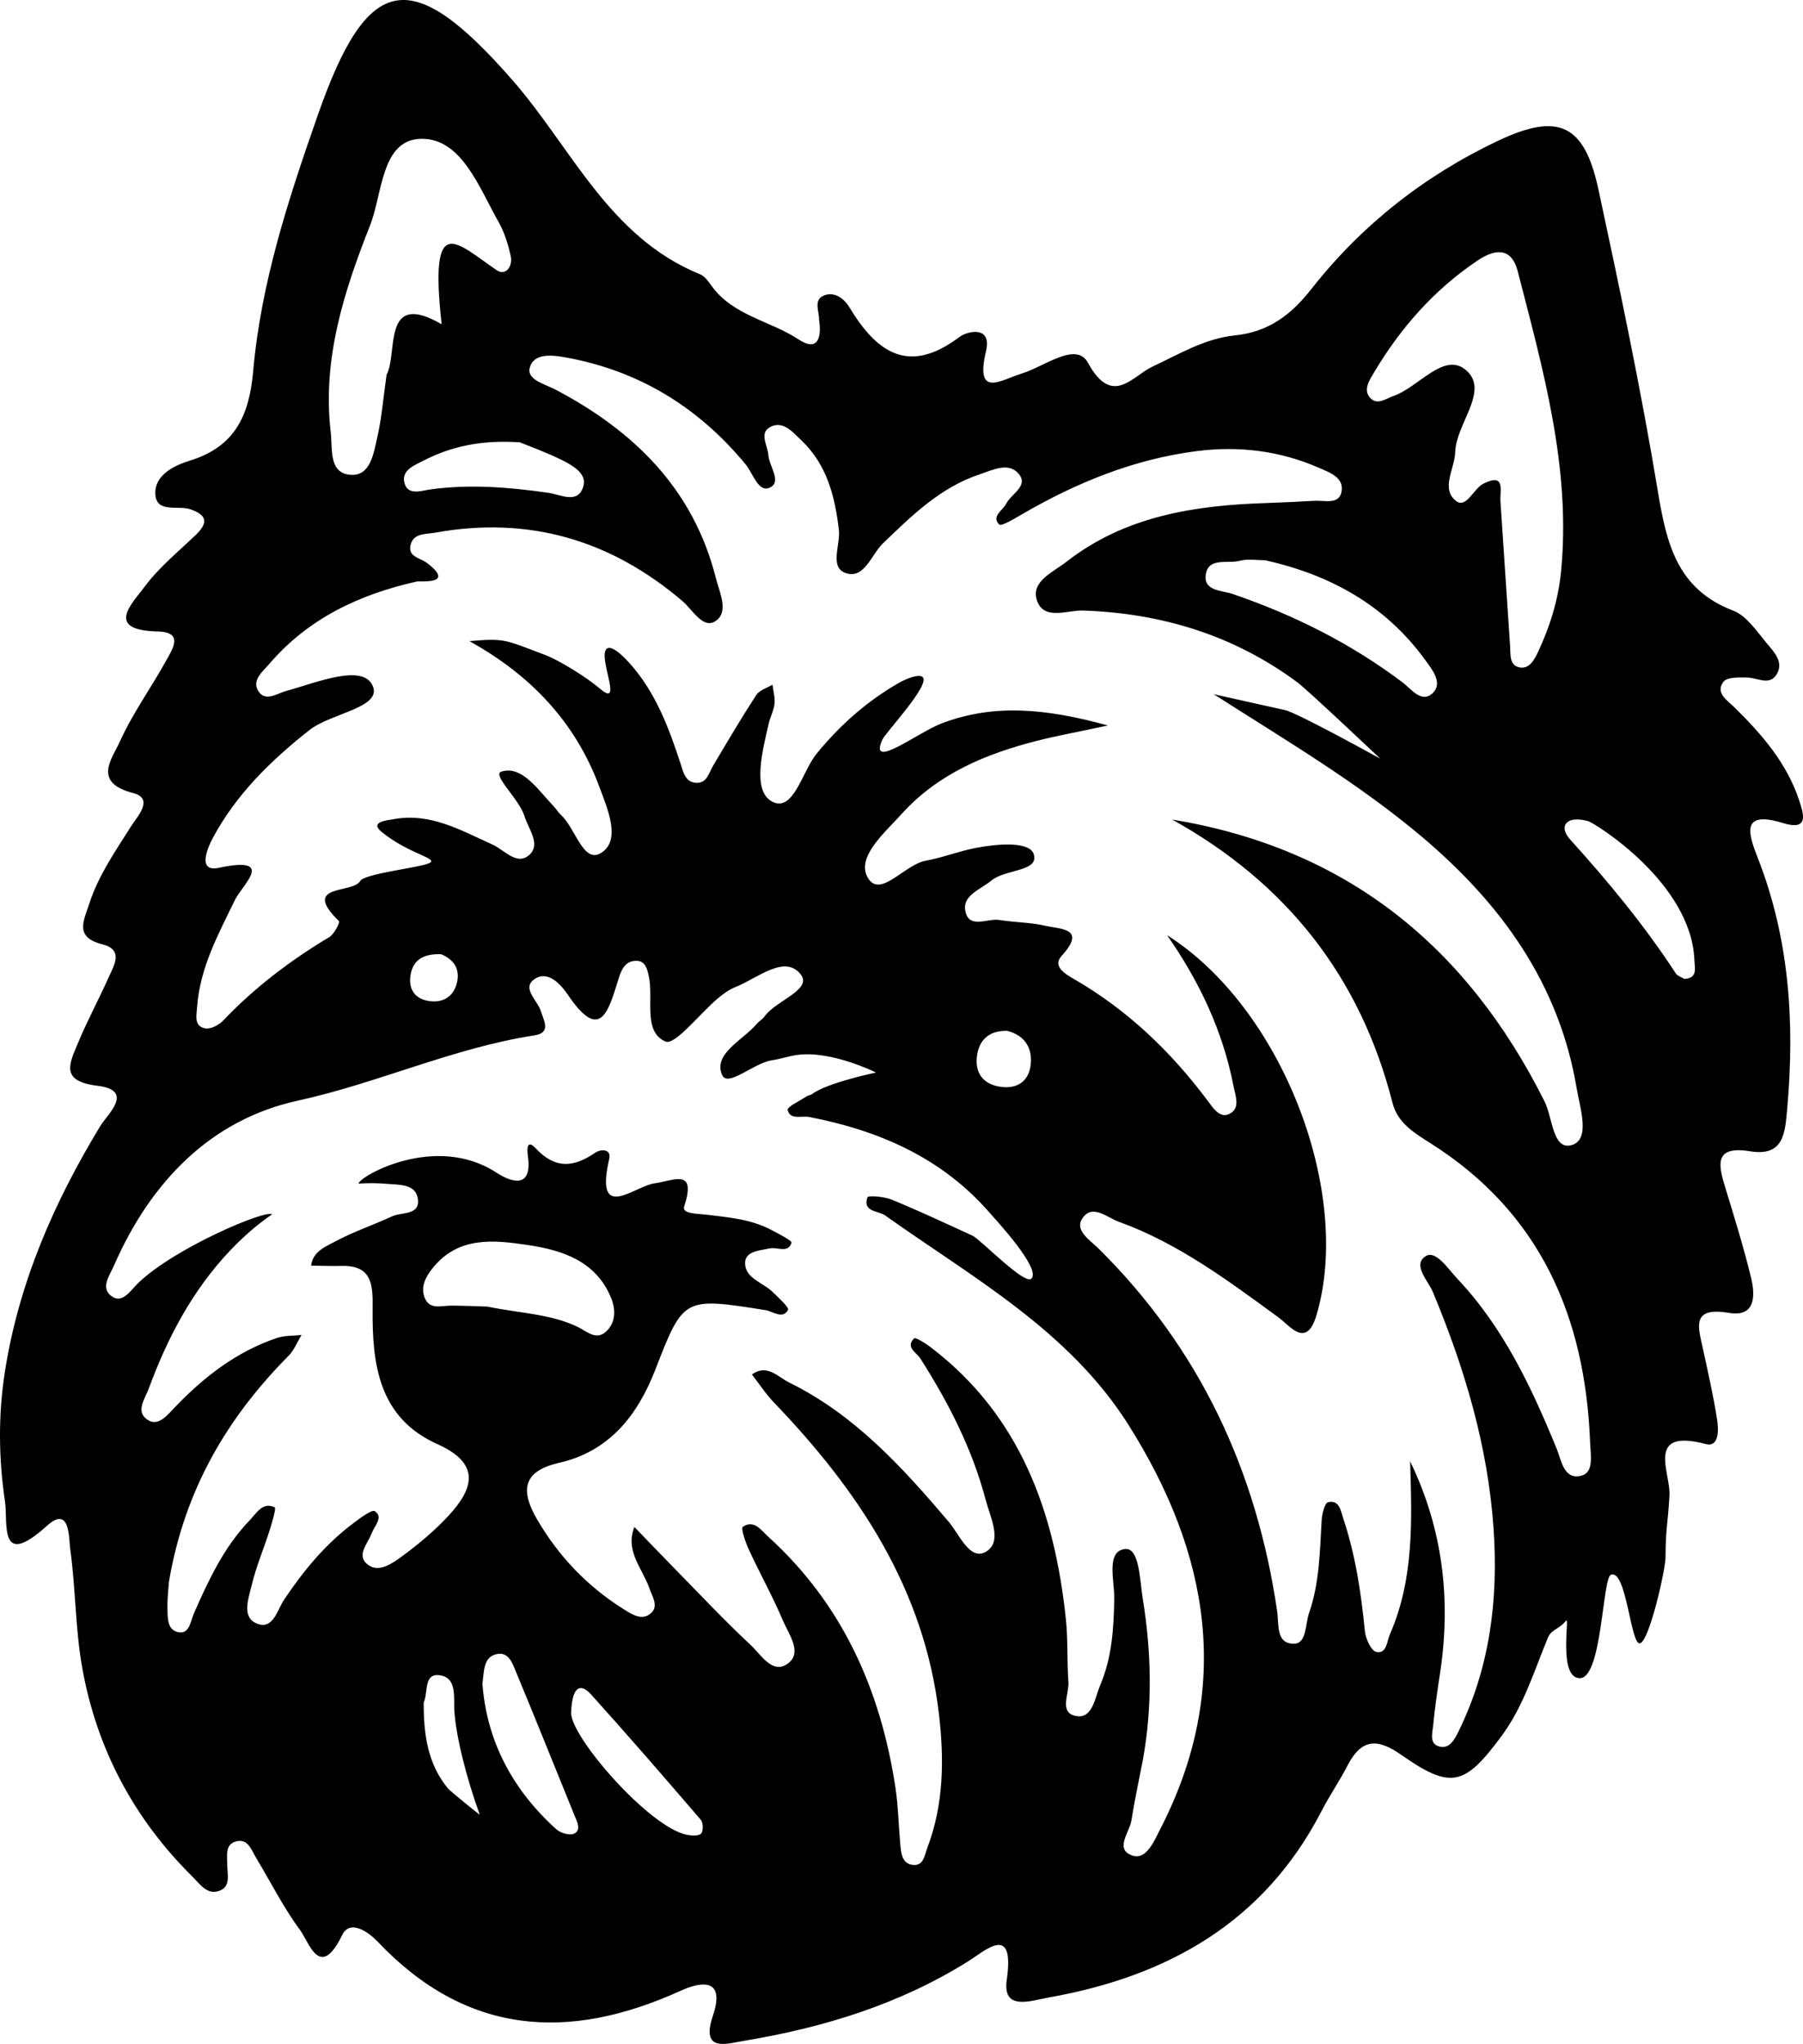 <?xml version="1.0" encoding="utf-8"?>
<!-- Generator: Adobe Illustrator 16.0.2, SVG Export Plug-In . SVG Version: 6.00 Build 0)  -->
<!DOCTYPE svg PUBLIC "-//W3C//DTD SVG 1.1//EN" "http://www.w3.org/Graphics/SVG/1.1/DTD/svg11.dtd">
<svg version="1.1" id="Ebene_3" xmlns="http://www.w3.org/2000/svg" xmlns:xlink="http://www.w3.org/1999/xlink" x="0px" y="0px"
	 width="172.933px" height="196.033px" viewBox="0 0 172.933 196.033" enable-background="new 0 0 172.933 196.033"
	 xml:space="preserve">
<g>
	<path fill-rule="evenodd" clip-rule="evenodd" d="M172.556,76.739c-1.188-3.579-3.588-6.334-6.23-8.927
		c-0.64-0.628-1.844-1.359-1.019-2.429c0.353-0.457,1.498-0.413,2.28-0.401c0.953,0.015,2.095,0.785,2.777-0.243
		c0.809-1.221-0.237-2.236-0.945-3.09c-0.949-1.142-1.912-2.598-3.186-3.086c-5.387-2.06-6.393-6.445-7.225-11.459
		c-1.605-9.688-3.626-19.314-5.692-28.918c-1.354-6.293-3.837-7.434-9.668-4.667c-7.03,3.335-13.04,8.058-17.85,14.176
		c-1.96,2.496-4.105,4.145-7.385,4.478c-2.832,0.289-5.324,1.792-7.896,3c-1.918,0.901-3.839,3.895-6.171-0.387
		c-1.129-2.075-4.197,0.386-6.335,1.035c-2.007,0.611-4.521,2.44-3.438-2.148c0.592-2.507-1.833-1.895-2.534-1.365
		c-4.897,3.701-7.953,1.504-10.595-2.875c-0.486-0.806-1.5-1.584-2.545-1.03c-0.87,0.459-0.309,1.5-0.338,2.289
		c0.252,1.599-0.073,3.112-1.959,1.867c-2.752-1.817-6.342-2.283-8.398-5.206c-0.283-0.402-0.631-0.872-1.057-1.045
		c-8.771-3.57-12.329-12.158-18.038-18.672C39.456-3.381,35.281-2.648,30.513,10.951c-2.812,8.022-5.477,16.116-6.229,24.636
		c-0.372,4.22-1.717,7.258-6.088,8.596c-1.463,0.448-3.453,1.392-3.29,3.294c0.149,1.744,2.175,0.968,3.343,1.365
		c1.654,0.562,1.719,1.319,0.52,2.47c-1.677,1.608-3.521,3.105-4.891,4.949c-1.203,1.617-3.891,4.185,1.255,4.303
		c2.528,0.058,1.41,1.695,0.817,2.77c-1.446,2.622-3.231,5.078-4.455,7.792c-0.735,1.633-2.662,3.915,1.266,4.931
		c2.06,0.534,0.41,2.246-0.193,3.199c-1.515,2.396-3.136,4.715-4.018,7.451c-0.515,1.594-1.429,3.18,1.251,3.854
		c2.096,0.528,1.14,2.015,0.616,3.183c-0.951,2.129-2.066,4.184-2.957,6.336c-0.785,1.896-1.737,3.619,1.875,4.053
		c3.624,0.436,0.966,2.739,0.297,3.842c-4.453,7.334-7.827,15.041-9.163,23.585c-0.651,4.164-0.602,8.314,0.008,12.438
		c0.308,2.081-0.645,6.564,4.021,2.342c2.243-2.03,2.094,1.2,2.237,2.23c0.528,3.782,0.481,7.655,1.154,11.403
		c1.387,7.742,4.946,14.45,10.565,20.008c0.687,0.68,1.356,1.716,2.462,1.403c1.272-0.359,0.88-1.579,0.88-2.535
		c0-0.82-0.213-1.876,0.71-2.199c1.274-0.446,1.61,0.798,2.098,1.604c1.378,2.277,2.574,4.688,4.15,6.814
		c0.919,1.237,1.916,4.916,4.061,0.524c0.771-1.578,2.577-0.246,3.389,0.611c8.521,8.997,18.295,9.629,29.083,4.726
		c2.004-0.911,4.312-1.232,3.085,2.413c-1.19,3.538,1.335,2.665,2.985,2.391c7.616-1.268,14.893-3.486,21.522-7.637
		c1.654-1.037,4.477-3.695,3.681,1.801c-0.44,3.036,2.398,1.965,4.009,1.681c11.415-2.014,20.684-7.213,26.195-17.902
		c0.762-1.479,1.716-2.857,2.477-4.337c1.313-2.553,2.819-2.676,5.156-1.036c4.773,3.347,6.075,2.979,9.599-1.77
		c2.126-2.864,3.129-6.23,4.465-9.455c0.345-0.83,1.098-0.813,1.743-1.646c0.393-0.508-0.8,5.518,1.329,5.518
		s2.158-9.604,2.974-9.918c1.506-0.579,1.893,6.878,2.805,6.573s2.427-7.084,2.433-8.211c0.018-2.993,0.212-3.008,0.379-5.986
		c0.122-2.165-2.338-6.452,3.479-4.911c1.289,0.341,1.236-1.378,1.101-2.271c-0.349-2.295-0.872-4.563-1.363-6.836
		c-0.448-2.082-1.194-4.093,2.486-3.473c2.553,0.43,2.54-1.658,2.126-3.362c-0.707-2.905-1.589-5.771-2.468-8.631
		c-0.686-2.223-1.101-4.071,2.381-3.505c3.245,0.527,3.345-1.794,3.55-4.08c0.736-8.234,0.221-16.302-2.834-24.091
		c-0.895-2.279-1.651-4.572,2.445-3.307C173.58,79.732,172.971,77.989,172.556,76.739z M131.711,35.854
		c2.563-4.342,5.822-8.064,10.037-10.885c1.648-1.104,3.227-1.276,3.826,1.058c2.437,9.474,5.137,18.92,4.144,28.882
		c-0.279,2.685-1.066,5.211-2.205,7.63c-0.356,0.754-0.834,1.654-1.772,1.468c-0.997-0.198-0.847-1.261-0.9-2.045
		c-0.319-4.63-0.61-9.263-0.928-13.894c-0.066-1,0.524-2.758-1.63-1.682c-0.965,0.481-1.647,2.457-2.654,1.641
		c-1.455-1.18-0.1-3.072-0.054-4.66c0.077-2.744,3.31-5.87,1.061-7.847c-2.111-1.855-4.564,1.623-6.978,2.457
		c-0.752,0.26-1.565,0.934-2.25,0.168C130.75,37.41,131.313,36.529,131.711,35.854z M136.688,63.285
		c0.66,0.909,1.688,2.167,0.794,3.119c-1.088,1.153-2.092-0.304-2.926-0.933c-4.963-3.749-10.437-6.486-16.302-8.496
		c-1.036-0.355-2.752-0.281-2.617-1.751c0.17-1.84,2.097-1.124,3.262-1.438c0.773-0.209,1.647-0.051,2.443-0.056
		C127.61,55.134,132.882,58.049,136.688,63.285z M49.862,42.423c0.972,0.402,2.523,0.952,3.988,1.678
		c1.024,0.508,2.421,1.294,2.122,2.462c-0.48,1.863-2.197,0.869-3.353,0.704c-3.783-0.539-7.548-0.854-11.363-0.323
		c-0.863,0.12-2.197,0.639-2.482-0.712c-0.242-1.149,0.978-1.609,1.832-2.047C43.308,42.799,46.187,42.176,49.862,42.423z
		 M35.498,21.605c1.207-3.06,1.058-8.255,4.929-8.292c3.861-0.036,5.534,4.706,7.407,7.999c0.562,0.989,0.904,2.138,1.153,3.256
		c0.216,0.966-0.49,1.924-1.335,1.353c-3.908-2.644-6.508-5.771-5.292,5.177c-5.778-3.345-4.163,2.81-5.28,4.836
		c-0.338,2.38-0.48,4.213-0.888,5.985c-0.357,1.557-0.654,3.827-2.655,3.614c-2.027-0.215-1.632-2.524-1.816-4.093
		C30.897,34.439,32.997,27.942,35.498,21.605z M46.009,174.028c0.035,0.097-2.874-2.294-3.014-2.464
		c-2.021-2.425-2.365-5.328-2.356-8.278c0.453-1.013-0.035-2.871,1.592-2.607c1.616,0.262,1.271,2.125,1.344,3.347
		C43.725,166.577,44.792,170.683,46.009,174.028z M55.079,175.858c-0.402,0.211-1.311-0.049-1.711-0.407
		c-4.229-3.806-6.696-8.517-7.095-13.973c0.161-1.253,0.107-2.452,1.212-2.794c1.277-0.396,1.659,0.822,2.018,1.688
		c1.899,4.573,3.741,9.17,5.604,13.758C55.353,174.731,55.773,175.493,55.079,175.858z M43.25,125.221
		c-0.951-0.003-2.081,0.451-2.542-0.822c-0.375-1.037,0.152-1.97,0.772-2.752c2.452-3.09,5.845-2.731,9.14-2.24
		c3.347,0.499,6.531,1.538,7.987,5.059c0.449,1.085,0.482,2.369-0.484,3.249c-0.957,0.87-1.857-0.037-2.693-0.442
		c-2.601-1.263-5.462-1.299-8.691-1.96C45.894,125.288,44.573,125.226,43.25,125.221z M67.253,175.848
		c-0.214,0.249-0.884,0.217-1.322,0.137c-3.643-0.671-11.281-9.5-11.153-11.748c0.114-2.771,1.037-2.696,1.912-1.727
		c3.566,3.956,7.056,7.981,10.524,12.023C67.451,174.811,67.473,175.594,67.253,175.848z M111.283,175.428
		c-0.583,1.134-1.325,2.986-2.666,2.534c-1.752-0.593-0.279-2.207-0.1-3.359c0.313-1.97,0.736-3.926,1.113-5.886
		c0.922-5.146,0.807-10.299-0.028-15.421c-0.282-1.731-0.31-4.89-1.692-4.734c-1.854,0.207-1.012,3.036-1.038,4.739
		c-0.045,2.858-0.216,5.665-1.348,8.325c-0.503,1.185-0.719,3.151-2.19,2.97c-1.846-0.227-0.77-2.116-0.857-3.28
		c-0.148-1.99-0.034-4.003-0.24-5.985c-1.076-10.276-4.337-19.499-12.906-26.072c-0.514-0.395-1.513-1.03-1.651-0.897
		c-0.872,0.846,0.235,1.362,0.592,1.923c2.702,4.238,4.979,8.673,6.265,13.553c0.448,1.701,1.688,4.091-0.034,5.021
		c-1.501,0.809-2.496-1.717-3.514-2.914c-4.442-5.232-9.037-10.277-15.319-13.362c-1.052-0.518-2.1-1.809-3.549-0.761
		c0.694,0.895,1.314,1.859,2.094,2.672c8.13,8.465,14.437,17.896,15.844,29.903c0.506,4.33,0.468,8.646-1.111,12.812
		c-0.28,0.739-0.363,1.805-1.446,1.646c-0.993-0.144-1.078-1.141-1.153-1.972c-0.167-1.823-0.193-3.665-0.469-5.471
		c-1.423-9.332-5.071-17.56-12.178-24.013c-0.689-0.627-1.38-1.696-2.453-0.967c-0.214,0.146,0.255,1.497,0.585,2.211
		c1.048,2.267,2.273,4.453,3.244,6.751c0.549,1.304,1.891,3.051,0.55,4.106c-1.505,1.186-2.622-0.793-3.617-1.72
		c-2.436-2.266-4.717-4.701-7.05-7.077c-1.381-1.408-2.743-2.834-4.114-4.252c-0.923,2.303,0.774,3.971,1.44,5.884
		c0.271,0.776,0.87,1.661,0.216,2.318c-0.887,0.891-1.938,0.15-2.723-0.343c-3.441-2.164-6.189-5.037-8.244-8.552
		c-1.55-2.651-1.572-4.621,2.067-5.453c4.836-1.107,7.542-4.533,9.267-8.985c2.684-6.933,2.728-6.905,10.551-5.668
		c0.738,0.117,1.641,0.917,2.163-0.02c0.131-0.233-0.928-1.189-1.505-1.747c-0.93-0.901-2.647-1.289-2.615-2.784
		c0.024-1.098,1.389-1.167,2.36-1.369c0.735-0.152,1.777,0.497,2.093-0.545c0.06-0.197-1.225-0.852-1.927-1.223
		c-1.961-1.043-4.134-1.212-6.286-1.474c-0.784-0.095-2.318-0.062-2.085-0.771c1.234-3.757-1.035-2.464-2.83-2.231
		c-1.918,0.249-5.793,3.869-4.354-2.348c0.223-0.961-0.807-0.957-1.353-0.582c-2.047,1.401-3.818,1.591-5.7-0.424
		c-0.832-0.891-0.853,0.006-0.75,0.746c0.451,3.236-1.646,2.478-3.018,1.583c-5.861-3.819-13.151,0.361-13.226,1.056
		c0.879-0.062,1.783-0.062,2.72,0.021c1.113,0.099,2.687-0.01,2.949,1.321c0.342,1.736-1.507,1.358-2.447,1.794
		c-1.8,0.837-3.705,1.468-5.447,2.407c-0.934,0.503-2.157,0.946-2.319,2.32c0.974,0.012,1.948,0.058,2.921,0.031
		c2.958-0.08,2.998,1.876,2.975,4.042c-0.059,5.35,0.555,10.518,6.22,13.052c4.141,1.852,3.501,4.225,1.065,6.857
		c-1.339,1.447-2.884,2.736-4.476,3.907c-0.895,0.659-2.168,1.565-3.199,0.842c-1.281-0.897-0.071-2.037,0.304-3.069
		c0.253-0.693,1.149-1.513,0.305-2.106c-0.285-0.199-1.401,0.651-2.051,1.137c-2.699,2.013-4.795,4.566-6.666,7.355
		c-0.658,0.981-1.069,3.035-2.734,2.221c-1.344-0.657-0.645-2.437-0.355-3.66c0.419-1.766,1.148-3.456,1.698-5.192
		c0.24-0.76,0.657-2.158,0.499-2.235c-1.154-0.556-1.748,0.564-2.376,1.215c-2.468,2.556-3.955,5.726-5.365,8.934
		c-0.318,0.725-0.428,1.954-1.379,1.847c-1.225-0.137-1.151-1.424-1.168-2.382c-0.019-0.993,0.113-1.989,0.149-2.515
		c1.5-8.804,5.586-15.702,11.477-21.644c0.536-0.541,0.828-1.32,1.232-1.987c-0.783,0.088-1.611,0.04-2.342,0.285
		c-3.881,1.303-7.008,3.731-9.811,6.657c-0.66,0.688-1.528,1.804-2.49,1.268c-1.38-0.771-0.385-2.048-0.014-3.054
		c1.797-4.881,4.193-9.44,7.795-13.237c1.263-1.332,2.602-2.507,4.03-3.479c-0.484-0.518-9.285,3.164-12.826,6.573
		c-0.701,0.675-1.459,1.926-2.415,1.361c-1.335-0.788-0.333-2.066,0.101-3.062c3.467-7.934,9.225-13.946,17.588-15.777
		c7.728-1.691,14.923-5.065,22.738-6.271c1.615-0.249,0.88-1.41,0.606-2.312c-0.313-1.029-1.845-2.185-0.659-3.047
		c1.323-0.961,2.593,0.504,3.26,1.489c3.02,4.456,3.82,1.738,4.767-1.29c0.266-0.851,0.57-2.053,1.864-1.987
		c0.788,0.04,0.968,0.793,1.114,1.458c0.481,2.201-0.585,5.335,1.604,6.283c0.908,0.393,3.298-2.69,5.044-4.157
		c0.506-0.425,1.072-0.832,1.679-1.073c2.079-0.825,4.715-3.162,6.243-1.212c1.16,1.479-2.378,2.501-3.471,4.04
		c-0.188,0.266-0.508,0.436-0.721,0.688c-1.335,1.586-4.244,2.881-3.34,4.927c0.539,1.221,3.017-1.155,4.781-1.417
		c0.822-0.122,1.627-0.405,2.44-0.514c3.28-0.438,7.538,1.691,7.538,1.691s-4.715,0.977-6.154,2.08
		c-0.125,0.097-0.328,0.09-0.462,0.18c-0.663,0.44-1.925,1.039-1.859,1.325c0.23,0.998,1.339,0.536,2.086,0.683
		c6.705,1.3,12.712,3.916,17.293,9.189c0.6,0.69,4.95,5.354,3.998,6.311c-0.647,0.65-4.896-3.776-5.648-4.122
		c-2.569-1.177-5.132-2.38-7.744-3.454c-0.725-0.299-2.265-0.416-2.33-0.229c-0.502,1.424,1.044,1.279,1.696,1.743
		c8.396,5.969,17.605,11.021,23.317,20.052C116.026,148.979,118.263,161.873,111.283,175.428z M39.431,93.251
		c0.309-1.297,1.35-1.797,2.897-1.729c0.978,0.414,1.783,1.185,1.536,2.555c-0.238,1.311-1.159,2.068-2.476,1.959
		C39.748,95.902,39.063,94.797,39.431,93.251z M93.73,101.115c0.243-1.453,1.222-2.291,2.875-2.248
		c1.638,0.417,2.44,1.594,2.251,3.261c-0.175,1.533-1.242,2.311-2.8,2.118C94.243,104.024,93.439,102.842,93.73,101.115z
		 M151.708,141.521c-1.721,0.473-1.941-1.457-2.404-2.584c-2.415-5.887-5.099-11.609-9.529-16.3
		c-0.884-0.934-2.056-2.771-3.022-2.164c-1.323,0.831,0.219,2.338,0.688,3.464c3.033,7.273,5.267,14.75,5.812,22.648
		c0.465,6.745-0.326,13.3-3.352,19.456c-0.372,0.757-0.828,1.658-1.75,1.486c-1.123-0.208-0.759-1.309-0.688-2.058
		c0.154-1.658,0.4-3.31,0.652-4.955c1.078-7.057,0.287-13.851-2.864-20.364c0.172,5.643,0.384,11.256-1.929,16.568
		c-0.309,0.711-0.312,1.914-1.307,1.72c-0.493-0.097-1.031-1.268-1.104-1.997c-0.358-3.659-0.896-7.276-2.063-10.769
		c-0.234-0.696-0.353-1.85-1.461-1.598c-0.331,0.073-0.586,1.128-0.622,1.749c-0.175,2.994-0.208,6.001-1.208,8.883
		c-0.371,1.068-0.226,2.905-1.414,2.938c-1.792,0.05-1.465-1.875-1.646-3.111c-1.967-13.444-7.407-25.161-17.131-34.788
		c-0.785-0.777-2.277-1.705-1.594-2.822c0.941-1.54,2.388-0.163,3.511,0.244c5.718,2.063,10.521,5.664,15.372,9.206
		c1.074,0.784,2.651,3.019,3.616-0.245c3.491-11.801-3.326-29.49-14.331-36.434c3.104,4.441,5.362,9.222,6.384,14.535
		c0.168,0.871,0.708,2.145-0.495,2.639c-0.866,0.355-1.484-0.612-1.964-1.256c-3.532-4.729-7.7-8.735-12.841-11.705
		c-0.766-0.442-2.137-1.204-1.197-2.235c2.432-2.665-0.108-2.544-1.522-2.875c-1.449-0.338-2.979-0.324-4.455-0.565
		c-1.153-0.188-2.996,0.953-3.278-0.976c-0.206-1.411,1.516-1.974,2.527-2.81c1.33-1.101,4.556-0.839,4.062-2.5
		c-0.387-1.305-3.572-1.006-5.551-0.627c-1.629,0.313-3.198,0.934-4.827,1.233c-2.022,0.371-4.318,3.583-5.508,1.697
		c-1.252-1.986,1.564-4.361,3.201-6.178c3.482-3.864,8.082-5.774,12.998-7.025c1.854-0.472,3.744-0.813,6.791-1.465
		c-6.119-1.687-10.976-2.055-15.862-0.236c-2.364,0.878-7.147,4.645-5.77,1.588c0.311-0.691,4.718-5.346,3.839-6.015
		c-0.391-0.297-1.581,0.192-2.26,0.58c-3.061,1.754-5.645,4.038-7.898,6.8c-1.383,1.696-2.212,5.672-4.267,4.574
		c-1.922-1.027-0.917-4.859-0.319-7.468c0.148-0.647,0.491-1.263,0.56-1.912c0.063-0.595-0.122-1.216-0.198-1.826
		c-0.53,0.325-1.25,0.525-1.555,0.995c-1.449,2.228-2.8,4.52-4.155,6.808c-0.413,0.697-0.58,1.68-1.631,1.609
		c-1.024-0.069-1.208-1.016-1.458-1.786c-1.14-3.502-2.418-6.937-4.943-9.726c-0.629-0.695-1.96-2.019-2.292-1.136
		c-0.438,1.168,1.629,5.45-0.49,3.636c-1.309-1.12-3.951-2.749-5.274-3.247c-3.901-1.469-3.841-1.627-7.269-1.328
		c5.821,3.225,10.127,7.711,12.438,13.907c0.799,2.143,2.16,5.206,0.176,6.417c-1.707,1.043-2.453-2.432-3.855-3.675
		c-0.246-0.219-0.411-0.526-0.64-0.767c-1.482-1.55-3.055-3.997-5.05-3.37c-0.944,0.296,1.7,2.606,2.216,4.281
		c0.383,1.24,1.564,2.662,0.494,3.678c-1.198,1.135-2.42-0.444-3.557-0.956c-3.036-1.367-5.968-3.089-9.492-2.439
		c-0.556,0.104-2.347,0.231-1.169,1.204c2.613,2.16,5.615,2.561,4.561,3.021c-1.058,0.462-6.177,0.98-6.609,1.718
		c-0.718,1.224-5.722,0.234-2.018,3.838c0.105,0.102-0.458,1.246-0.936,1.531c-3.741,2.237-7.171,4.842-10.182,8.007
		c-0.408,0.428-1.197,0.839-1.716,0.746c-1.11-0.205-0.833-1.283-0.779-2.049c0.268-3.759,2.032-6.986,3.64-10.286
		c0.689-1.417,3.998-4.248-1.564-3.064c-2.103,0.447-1.061-1.95-0.561-2.878c2.242-4.174,5.542-7.401,9.258-10.334
		c2.089-1.647,7.048-2.145,6.053-4.28c-0.988-2.12-5.425-0.253-8.298,0.535c-0.904,0.247-2.03,1.102-2.691-0.054
		c-0.581-1.016,0.472-1.83,1.096-2.556c3.747-4.362,8.634-6.66,14.149-7.894c0.308-0.07,3.768,0.341,0.953-1.788
		c-0.63-0.475-1.748-0.563-1.583-1.594c0.206-1.291,1.479-1.139,2.405-1.306c8.945-1.608,16.805,0.693,23.695,6.566
		c0.964,0.822,1.952,2.688,3.142,1.936c1.368-0.865,0.404-2.792,0.057-4.161c-2.154-8.521-7.83-14.081-15.375-18.058
		c-0.978-0.515-2.777-0.939-2.473-2.087c0.391-1.476,2.22-1.223,3.491-0.992c7.001,1.275,12.698,4.773,17.223,10.259
		c0.697,0.847,1.205,2.703,2.283,2.233c1.242-0.54-0.034-2.045-0.109-3.134c-0.065-0.942-0.933-2.133,0.213-2.71
		c1.218-0.612,2.134,0.518,2.961,1.306c2.444,2.324,3.209,5.358,3.589,8.564c0.169,1.431-0.916,3.573,0.612,4.139
		c1.823,0.673,2.498-1.757,3.622-2.838c2.778-2.669,5.501-5.359,9.268-6.612c1.248-0.416,2.767-1.205,3.736-0.062
		c1.002,1.182-0.715,1.92-1.188,2.876c-0.329,0.664-1.46,1.193-0.666,2c0.192,0.196,1.433-0.552,2.136-0.96
		c5.235-3.044,10.759-5.311,16.802-6.083c4.033-0.517,7.982-0.039,11.724,1.602c1.01,0.443,2.486,0.939,2.15,2.368
		c-0.277,1.177-1.64,0.742-2.58,0.795c-1.496,0.085-2.993,0.162-4.491,0.209c-6.928,0.217-13.642,1.217-19.313,5.652
		c-1.245,0.972-3.422,1.872-2.816,3.685c0.658,1.975,2.896,0.925,4.454,0.979c7.526,0.264,14.429,2.37,20.509,6.872
		c1.011,0.749,7.96,7.329,7.96,7.329s-7.941-4.392-9.112-4.65c-2.284-0.505-4.568-1.018-6.853-1.526
		c6.929,4.433,13.812,8.484,19.954,13.664c7.606,6.414,13.188,14.112,14.86,24.152c0.31,1.856,1.338,4.865-0.452,5.418
		c-1.855,0.572-1.852-2.618-2.617-4.147c-7.449-14.894-19.003-24.313-35.724-27.063c10.946,6.086,18.043,15.058,21.126,27.168
		c0.491,1.931,2.094,2.892,3.668,3.889c10.532,6.665,14.829,16.674,15.287,28.712C152.557,139.523,152.9,141.195,151.708,141.521z
		 M161.555,93.888c-0.282-0.175-0.659-0.28-0.818-0.524c-3.008-4.609-6.499-8.83-10.184-12.903
		c-0.419-0.464-0.801-1.278-0.085-1.698c0.467-0.275,1.273-0.167,1.866-0.006c0.563,0.153,9.895,5.875,10.181,13.32
		C162.545,92.88,162.853,93.799,161.555,93.888z"/>
</g>
</svg>
